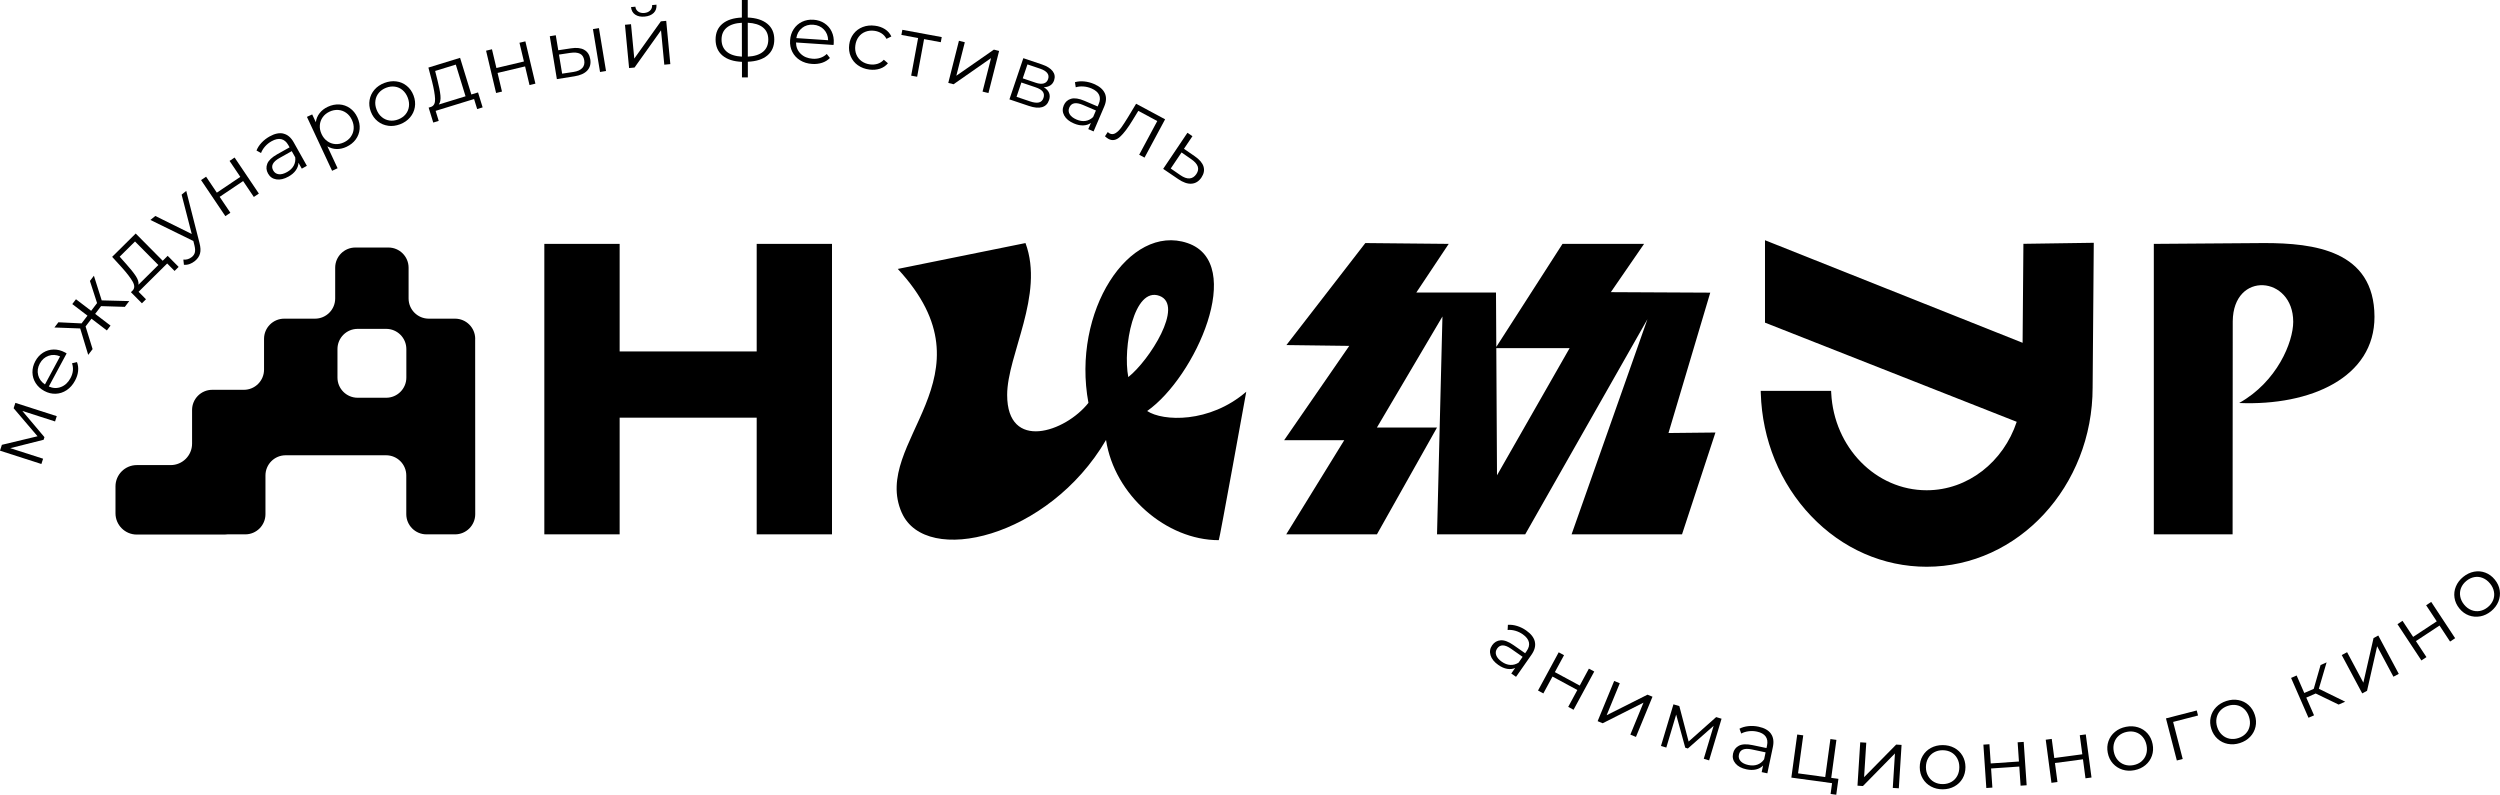<?xml version="1.0" encoding="UTF-8"?> <svg xmlns="http://www.w3.org/2000/svg" id="Layer_2" data-name="Layer 2" viewBox="0 0 1092.85 347.41"> <g id="Layer_1-2" data-name="Layer 1"> <g> <polygon points="6.72 176.11 24.81 181.92 24.07 184.23 9.76 179.63 19.43 191.1 19.07 192.24 4.49 195.91 18.84 200.52 18.09 202.83 0 197.01 .82 194.45 16.41 190.71 5.96 178.45 6.72 176.11"></polygon> <g> <path d="M29.13,154.49l-7.79,14.47c1.81,.8,3.59,.87,5.33,.2,1.74-.67,3.13-1.96,4.15-3.87,.58-1.08,.93-2.16,1.04-3.26,.11-1.1-.01-2.17-.38-3.22l2.17-.53c.48,1.25,.64,2.57,.49,3.97-.15,1.4-.6,2.79-1.35,4.17-.96,1.78-2.17,3.15-3.64,4.13-1.47,.98-3.06,1.5-4.76,1.57-1.71,.07-3.38-.33-5.01-1.21-1.63-.88-2.9-2.03-3.8-3.47-.9-1.43-1.36-2.98-1.39-4.65-.03-1.67,.39-3.31,1.25-4.91,.86-1.6,1.99-2.84,3.4-3.72,1.41-.88,2.94-1.34,4.62-1.37,1.67-.03,3.34,.4,4.99,1.29l.68,.41Zm-12.46,9.47c.42,1.68,1.42,3.05,2.99,4.09l6.61-12.27c-1.74-.74-3.42-.82-5.06-.24-1.64,.58-2.91,1.71-3.82,3.39-.9,1.67-1.14,3.34-.71,5.02"></path> <polygon points="44.18 133.82 41.6 137.21 48.32 142.34 46.71 144.45 39.99 139.32 37.41 142.7 40.48 152.61 38.56 155.13 35.06 143.58 23.79 143.16 25.53 140.88 35.66 141.37 38.24 137.98 31.6 132.92 33.21 130.81 39.85 135.87 42.43 132.49 39.31 122.82 41.05 120.54 44.46 131.31 56.5 131.62 54.57 134.14 44.18 133.82"></polygon> <path d="M73.29,111.83l4.8,4.85-1.78,1.76-3.23-3.26-12.5,12.38,3.23,3.26-1.78,1.76-4.8-4.85,.8-.79c.89-.98,.86-2.28-.07-3.89-.93-1.62-2.48-3.64-4.65-6.07l-4.29-4.7,10.3-10.2,11.8,11.91,2.18-2.16Zm-13.97,8.77c.98,1.49,1.38,2.78,1.2,3.87l8.7-8.62-10.2-10.29-6.71,6.65,2.82,3.16c1.81,2.01,3.2,3.75,4.19,5.24"></path> <path d="M81.41,83.44l5.78,22.71c.5,1.89,.59,3.45,.24,4.69-.34,1.24-1.08,2.32-2.23,3.25-.74,.6-1.51,1.04-2.33,1.33-.82,.29-1.64,.4-2.47,.33l-.25-2.26c1.38,.12,2.61-.26,3.7-1.14,.7-.57,1.14-1.23,1.33-2.01,.19-.77,.13-1.78-.17-3.02l-.49-1.97-18.77-9.2,2.15-1.74,15.92,7.88-4.43-17.2,2.03-1.65Z"></path> <polygon points="87.89 78.72 90.09 77.24 94.79 84.22 105.05 77.32 100.35 70.34 102.55 68.86 113.16 84.62 110.96 86.1 106.28 79.15 96.02 86.05 100.71 93 98.51 94.48 87.89 78.72"></polygon> <path d="M123.9,58.42c1.8,.41,3.3,1.68,4.49,3.8l5.76,10.27-2.22,1.24-1.45-2.58c-.04,1.15-.43,2.26-1.17,3.3-.74,1.05-1.8,1.97-3.19,2.74-1.91,1.07-3.68,1.48-5.3,1.23-1.62-.25-2.84-1.1-3.65-2.55-.79-1.41-.9-2.84-.33-4.29,.57-1.45,2.01-2.82,4.31-4.12l5.44-3.05-.57-1.01c-.8-1.43-1.82-2.28-3.07-2.57-1.24-.28-2.66,.02-4.24,.91-1.09,.61-2.03,1.37-2.83,2.27-.8,.91-1.39,1.87-1.77,2.88l-1.98-1.09c.47-1.2,1.2-2.34,2.2-3.41,1-1.07,2.17-1.98,3.52-2.74,2.24-1.26,4.26-1.68,6.06-1.26m4.47,14.06c.61-1.1,.84-2.33,.68-3.67l-1.52-2.71-5.37,3.01c-2.93,1.65-3.84,3.46-2.74,5.43,.54,.97,1.35,1.52,2.42,1.65,1.07,.13,2.29-.19,3.66-.96,1.3-.73,2.26-1.65,2.87-2.75"></path> <path d="M148.33,45.66c1.7,.1,3.24,.64,4.62,1.61,1.39,.97,2.48,2.31,3.27,4.01,.8,1.73,1.13,3.43,.99,5.12-.15,1.69-.72,3.21-1.72,4.57-1,1.36-2.35,2.43-4.04,3.22-1.44,.67-2.88,.99-4.31,.96-1.43-.04-2.78-.44-4.04-1.2l4.47,9.59-2.4,1.12-11-23.57,2.3-1.07,1.59,3.41c.19-1.47,.74-2.79,1.64-3.95,.9-1.16,2.09-2.09,3.58-2.79,1.67-.78,3.35-1.12,5.05-1.02m4.99,14.14c.76-1.03,1.18-2.19,1.28-3.49,.1-1.29-.16-2.6-.77-3.91-.61-1.31-1.44-2.34-2.49-3.08-1.05-.75-2.21-1.17-3.49-1.26-1.28-.09-2.54,.15-3.78,.73-1.26,.59-2.27,1.4-3,2.44-.74,1.03-1.16,2.2-1.26,3.48-.1,1.28,.15,2.58,.76,3.89s1.44,2.34,2.5,3.1c1.05,.76,2.21,1.18,3.48,1.27,1.26,.09,2.53-.16,3.79-.75,1.24-.58,2.24-1.38,3-2.41"></path> <path d="M169.69,54.97c-1.71-.23-3.24-.88-4.58-1.95-1.34-1.06-2.34-2.46-3-4.19-.66-1.73-.85-3.44-.55-5.12,.29-1.68,1-3.18,2.12-4.48,1.13-1.31,2.58-2.3,4.34-2.97,1.77-.67,3.51-.9,5.22-.68,1.71,.22,3.23,.87,4.55,1.94,1.33,1.07,2.32,2.47,2.98,4.2,.66,1.73,.85,3.44,.57,5.12s-.98,3.18-2.1,4.49c-1.12,1.32-2.57,2.31-4.34,2.99-1.77,.67-3.51,.9-5.23,.66m7.59-4.98c.81-.97,1.31-2.09,1.49-3.37,.18-1.28,.01-2.59-.51-3.95-.52-1.35-1.27-2.44-2.25-3.28s-2.11-1.34-3.36-1.52c-1.25-.18-2.53-.02-3.83,.48-1.3,.5-2.36,1.23-3.18,2.2-.82,.97-1.32,2.09-1.51,3.38-.19,1.28-.03,2.6,.49,3.95,.52,1.35,1.27,2.44,2.27,3.27,1,.83,2.12,1.34,3.38,1.52,1.25,.18,2.53,.02,3.84-.48,1.3-.5,2.36-1.23,3.18-2.2"></path> <path d="M208.97,40.41l2.01,6.53-2.39,.74-1.35-4.39-16.81,5.17,1.35,4.39-2.39,.73-2.01-6.53,1.07-.33c1.24-.46,1.82-1.62,1.74-3.48-.08-1.87-.51-4.38-1.3-7.54l-1.62-6.16,13.85-4.26,4.92,16.02,2.93-.9Zm-16.44,1.29c.18,1.77-.06,3.1-.73,3.99l11.71-3.6-4.26-13.85-9.03,2.78,1.03,4.11c.67,2.62,1.1,4.81,1.28,6.58"></path> <polygon points="212.48 22.16 215.06 21.54 217 29.73 229.03 26.88 227.08 18.69 229.66 18.08 234.05 36.57 231.47 37.18 229.54 29.03 217.51 31.88 219.44 40.03 216.86 40.65 212.48 22.16"></polygon> <path d="M255.38,21.78c1.45,.81,2.33,2.18,2.65,4.1,.33,2-.1,3.64-1.3,4.94-1.2,1.3-3.08,2.14-5.63,2.54l-7.67,1.23-3.1-18.75,2.62-.43,1.09,6.56,5.54-.84c2.44-.38,4.38-.16,5.82,.65m-.86,7.96c.8-.88,1.09-2.02,.85-3.42-.23-1.38-.85-2.33-1.87-2.84-1.02-.51-2.44-.63-4.26-.36l-4.91,.74,1.38,8.34,4.91-.74c1.8-.27,3.1-.85,3.9-1.73m4.66-17.01l2.62-.43,3.1,18.75-2.62,.43-3.1-18.75Z"></path> <path d="M273.2,10.83l2.64-.25,1.43,15.03,11.62-16.28,2.34-.22,1.8,18.92-2.64,.25-1.43-15.03-11.58,16.27-2.38,.23-1.8-18.92Zm4.49-4.42c-1.07-.72-1.69-1.82-1.85-3.31l1.9-.18c.11,.93,.53,1.65,1.26,2.15,.72,.5,1.62,.7,2.68,.6,1.07-.1,1.91-.47,2.54-1.1,.63-.63,.91-1.41,.85-2.35l1.9-.18c.12,1.49-.29,2.69-1.21,3.6-.93,.91-2.23,1.45-3.92,1.61-1.69,.16-3.06-.12-4.13-.84"></path> <path d="M335.46,24.23c-2.01,1.69-4.86,2.61-8.55,2.76v6.83s-2.57,0-2.57,0v-6.79c-3.67-.14-6.5-1.06-8.51-2.75-2.01-1.7-3.01-4.02-3.02-6.99,0-2.94,1-5.24,3-6.9s4.83-2.57,8.49-2.72V0s2.57,0,2.57,0V7.66c3.69,.16,6.55,1.08,8.57,2.74,2.02,1.66,3.03,3.95,3.03,6.86,0,2.96-1,5.29-3.02,6.98m-17.76-1.64c1.51,1.28,3.72,1.99,6.63,2.16l-.02-14.81c-2.89,.15-5.09,.86-6.61,2.12-1.52,1.27-2.27,3.01-2.27,5.22,0,2.26,.76,4.03,2.27,5.31m15.87,.02c1.53-1.28,2.29-3.06,2.29-5.35,0-2.24-.77-3.98-2.3-5.24-1.53-1.25-3.76-1.95-6.67-2.09l.02,14.81c2.91-.15,5.13-.86,6.66-2.14"></path> <path d="M364.37,19.66l-16.4-1.09c.02,1.98,.69,3.62,2.03,4.93,1.33,1.31,3.08,2.03,5.24,2.18,1.22,.08,2.35-.05,3.4-.41,1.05-.35,1.97-.91,2.77-1.68l1.38,1.76c-.94,.95-2.08,1.65-3.41,2.09-1.34,.44-2.79,.61-4.36,.51-2.01-.13-3.77-.67-5.27-1.6-1.5-.93-2.63-2.16-3.4-3.68-.77-1.52-1.1-3.21-.97-5.06,.12-1.85,.65-3.48,1.58-4.89,.93-1.41,2.15-2.48,3.66-3.2,1.51-.72,3.17-1.02,4.98-.9,1.81,.12,3.41,.64,4.8,1.55,1.39,.91,2.44,2.12,3.16,3.63,.72,1.51,1.02,3.2,.9,5.08l-.09,.79Zm-13.78-7.42c-1.36,1.08-2.19,2.55-2.48,4.41l13.9,.93c-.05-1.89-.67-3.46-1.88-4.71-1.2-1.25-2.76-1.94-4.67-2.07-1.89-.12-3.51,.35-4.87,1.43"></path> <path d="M375.03,28.54c-1.42-1-2.46-2.3-3.14-3.88-.68-1.58-.9-3.29-.67-5.13,.23-1.84,.88-3.43,1.93-4.78,1.05-1.35,2.39-2.33,4.01-2.95s3.4-.81,5.32-.56c1.68,.21,3.14,.72,4.38,1.52,1.24,.8,2.17,1.86,2.78,3.18l-2.13,1.04c-.53-1.01-1.25-1.82-2.18-2.41-.93-.59-1.97-.96-3.13-1.11-1.41-.18-2.71-.04-3.91,.43-1.2,.47-2.19,1.22-2.96,2.26-.77,1.04-1.25,2.28-1.43,3.71-.19,1.46-.03,2.78,.45,3.97,.49,1.19,1.26,2.16,2.3,2.92,1.05,.75,2.27,1.22,3.68,1.4,1.16,.15,2.26,.06,3.31-.27,1.04-.33,1.95-.92,2.71-1.77l1.8,1.54c-.92,1.12-2.09,1.91-3.5,2.38-1.41,.46-2.95,.59-4.6,.38-1.93-.25-3.6-.87-5.01-1.88"></path> <polygon points="411.26 18.45 403.95 17.1 400.92 33.55 398.31 33.07 401.34 16.62 394.03 15.27 394.45 13.03 411.67 16.21 411.26 18.45"></polygon> <polygon points="419.19 17.82 421.76 18.47 418.05 33.11 434.47 21.69 436.75 22.27 432.08 40.69 429.51 40.04 433.22 25.4 416.84 36.83 414.53 36.24 419.19 17.82"></polygon> <path d="M458.55,43.82c-.53,1.58-1.54,2.58-3.03,3.02-1.49,.44-3.42,.26-5.8-.55l-8.46-2.85,6.08-18.01,8.21,2.77c2.12,.72,3.65,1.68,4.59,2.88,.93,1.21,1.15,2.55,.65,4.03-.33,.98-.89,1.73-1.68,2.23-.79,.51-1.74,.77-2.84,.78,2.33,1.42,3.1,3.32,2.3,5.69m-4.43,.98c.97-.23,1.64-.88,2-1.96,.36-1.07,.26-1.99-.29-2.75-.56-.76-1.63-1.41-3.21-1.94l-6.16-2.08-2.11,6.26,5.91,2c1.6,.54,2.89,.7,3.86,.47m-7.05-10.54l5.59,1.89c1.44,.49,2.63,.6,3.57,.33,.94-.27,1.59-.9,1.92-1.91,.34-1,.21-1.89-.39-2.65-.6-.76-1.62-1.38-3.05-1.87l-5.59-1.89-2.06,6.09Z"></path> <path d="M482.96,40.75c.77,1.68,.68,3.64-.28,5.87l-4.63,10.83-2.33-1,1.16-2.72c-.94,.67-2.05,1.04-3.33,1.09-1.28,.05-2.66-.23-4.12-.86-2.02-.86-3.42-2.01-4.21-3.45-.79-1.44-.86-2.92-.21-4.45,.63-1.48,1.7-2.44,3.2-2.88,1.5-.43,3.46-.13,5.89,.91l5.73,2.45,.45-1.06c.65-1.51,.7-2.84,.17-4-.53-1.16-1.64-2.09-3.31-2.81-1.15-.49-2.32-.78-3.53-.86-1.21-.09-2.33,.03-3.36,.35l-.35-2.23c1.24-.36,2.58-.47,4.04-.33,1.46,.14,2.9,.51,4.32,1.12,2.36,1.01,3.92,2.35,4.69,4.03m-8.43,12.11c1.24-.19,2.35-.75,3.33-1.7l1.22-2.86-5.67-2.42c-3.09-1.32-5.08-.94-5.97,1.14-.43,1.02-.38,1.99,.17,2.92,.55,.93,1.55,1.7,2.99,2.32,1.37,.59,2.68,.79,3.93,.6"></path> <path d="M509.31,52.16l-8.99,16.74-2.34-1.25,7.91-14.74-8.29-4.45-2.45,4.01c-2.04,3.39-3.9,5.84-5.56,7.35-1.66,1.51-3.34,1.82-5.02,.91-.46-.25-.97-.63-1.54-1.15l1.21-1.85c.35,.3,.6,.49,.75,.57,.9,.48,1.8,.44,2.69-.12,.89-.56,1.74-1.39,2.53-2.5,.79-1.11,1.77-2.61,2.92-4.5l3.51-5.83,12.67,6.8Z"></path> <path d="M526.1,72.8c.49,1.57,.18,3.17-.9,4.79-1.13,1.68-2.57,2.58-4.32,2.71-1.75,.13-3.71-.55-5.86-2.03l-6.55-4.45,10.6-15.77,2.2,1.48-3.71,5.52,4.77,3.29c2.03,1.4,3.29,2.88,3.78,4.46m-6.1,5.19c1.18-.09,2.17-.72,2.97-1.9,.78-1.16,.97-2.28,.59-3.35-.39-1.08-1.34-2.14-2.86-3.18l-4.21-2.92-4.72,7.02,4.21,2.91c1.49,1.03,2.83,1.51,4.02,1.42"></path> <path d="M670.94,280.53c.41,1.8-.08,3.7-1.47,5.69l-6.75,9.65-2.08-1.45,1.7-2.43c-1.05,.47-2.22,.6-3.48,.39-1.27-.21-2.55-.77-3.86-1.68-1.8-1.26-2.94-2.67-3.42-4.24-.48-1.57-.25-3.04,.71-4.4,.93-1.32,2.16-2.04,3.72-2.16,1.56-.12,3.41,.58,5.58,2.09l5.11,3.57,.66-.95c.94-1.34,1.26-2.64,.98-3.88-.29-1.24-1.17-2.39-2.66-3.43-1.02-.71-2.11-1.24-3.28-1.57-1.17-.33-2.29-.45-3.36-.34l.12-2.25c1.29-.1,2.63,.07,4.03,.5,1.4,.43,2.73,1.09,3.99,1.98,2.1,1.47,3.36,3.1,3.77,4.91m-10.73,10.13c1.26,.07,2.46-.26,3.6-.98l1.78-2.55-5.05-3.53c-2.76-1.93-4.78-1.96-6.08-.11-.64,.91-.78,1.87-.43,2.9,.35,1.02,1.17,1.98,2.45,2.88,1.22,.86,2.46,1.32,3.72,1.39"></path> <polygon points="681.37 285.15 683.7 286.41 679.69 293.81 690.57 299.69 694.57 292.29 696.91 293.55 687.86 310.27 685.53 309 689.52 301.63 678.65 295.75 674.66 303.12 672.33 301.86 681.37 285.15"></polygon> <polygon points="705.62 297.67 708.07 298.68 702.33 312.65 720.19 303.67 722.37 304.56 715.14 322.14 712.69 321.13 718.43 307.16 700.6 316.16 698.39 315.25 705.62 297.67"></polygon> <polygon points="752.56 314.18 747.12 332.39 744.79 331.69 749.1 317.29 737.83 327.2 736.69 326.85 732.72 312.36 728.41 326.79 726.08 326.09 731.53 307.89 734.1 308.66 738.16 324.16 750.2 313.47 752.56 314.18"></polygon> <path d="M774.12,320.71c1.08,1.5,1.38,3.43,.88,5.81l-2.42,11.53-2.48-.52,.61-2.9c-.79,.84-1.81,1.42-3.05,1.72-1.25,.3-2.65,.29-4.21-.04-2.14-.45-3.75-1.31-4.8-2.56-1.06-1.26-1.42-2.7-1.07-4.32,.33-1.58,1.19-2.73,2.57-3.45,1.38-.72,3.37-.8,5.95-.26l6.1,1.28,.24-1.13c.34-1.6,.13-2.92-.62-3.95-.75-1.03-2.02-1.73-3.79-2.11-1.22-.26-2.43-.31-3.63-.15-1.2,.15-2.28,.49-3.23,1l-.77-2.12c1.14-.6,2.44-.97,3.9-1.12,1.46-.15,2.94-.07,4.45,.25,2.51,.53,4.31,1.54,5.39,3.04m-5.9,13.53c1.18-.43,2.16-1.2,2.93-2.32l.64-3.04-6.03-1.27c-3.29-.69-5.17,.07-5.63,2.29-.23,1.08,.02,2.03,.74,2.83,.72,.8,1.85,1.37,3.39,1.69,1.46,.31,2.78,.25,3.97-.18"></path> <polygon points="803.65 340.46 802.7 347.41 800.23 347.07 800.87 342.35 783.07 339.92 785.64 321.09 788.27 321.45 786 338.06 797.88 339.68 800.14 323.07 802.77 323.43 800.51 340.04 803.65 340.46"></polygon> <polygon points="813.18 324.49 815.82 324.66 814.87 339.73 828.9 325.48 831.25 325.63 830.05 344.6 827.41 344.43 828.36 329.36 814.36 343.61 811.98 343.45 813.18 324.49"></polygon> <path d="M844.13,343.82c-1.52-.82-2.72-1.97-3.6-3.44-.88-1.47-1.32-3.13-1.33-4.98,0-1.86,.42-3.52,1.29-4.99,.87-1.47,2.06-2.62,3.57-3.45,1.52-.82,3.22-1.24,5.11-1.25,1.89,0,3.6,.4,5.12,1.21,1.52,.81,2.71,1.95,3.58,3.42,.86,1.47,1.3,3.13,1.31,4.98,0,1.86-.42,3.52-1.27,4.99-.85,1.47-2.04,2.63-3.55,3.46-1.52,.84-3.22,1.26-5.11,1.27-1.89,0-3.6-.4-5.12-1.23m8.86-1.98c1.1-.62,1.97-1.49,2.59-2.63,.62-1.13,.92-2.42,.92-3.87,0-1.45-.32-2.73-.95-3.86-.63-1.13-1.5-2-2.6-2.61-1.11-.61-2.36-.91-3.76-.91-1.4,0-2.64,.32-3.75,.93-1.11,.62-1.97,1.49-2.6,2.63-.63,1.14-.94,2.43-.94,3.87,0,1.45,.33,2.73,.97,3.86,.64,1.13,1.51,2,2.62,2.61,1.11,.61,2.36,.91,3.76,.91,1.39,0,2.64-.32,3.75-.94"></path> <polygon points="867.02 325.51 869.66 325.33 870.23 333.73 882.56 332.89 881.99 324.49 884.64 324.31 885.93 343.27 883.28 343.45 882.71 335.09 870.38 335.93 870.95 344.29 868.3 344.47 867.02 325.51"></polygon> <polygon points="894.27 323.36 896.9 323.01 898.01 331.36 910.26 329.73 909.15 321.39 911.78 321.04 914.28 339.88 911.65 340.23 910.55 331.92 898.3 333.54 899.4 341.85 896.77 342.2 894.27 323.36"></polygon> <path d="M927.83,336.45c-1.65-.52-3.05-1.42-4.19-2.69-1.14-1.27-1.89-2.82-2.25-4.64-.36-1.82-.26-3.53,.31-5.14,.57-1.61,1.52-2.97,2.85-4.06,1.33-1.1,2.92-1.83,4.78-2.2,1.86-.37,3.61-.3,5.26,.21,1.65,.51,3.04,1.4,4.17,2.67,1.13,1.27,1.87,2.82,2.23,4.64,.36,1.82,.26,3.53-.3,5.14-.56,1.61-1.5,2.97-2.83,4.08-1.33,1.11-2.92,1.85-4.78,2.22-1.86,.37-3.61,.29-5.26-.23m8.32-3.64c.97-.82,1.65-1.84,2.04-3.07,.39-1.23,.44-2.56,.16-3.97-.28-1.42-.84-2.62-1.67-3.61-.83-.99-1.85-1.68-3.05-2.07-1.21-.39-2.49-.45-3.86-.17-1.37,.27-2.53,.82-3.5,1.63-.97,.82-1.65,1.84-2.05,3.08-.4,1.23-.46,2.56-.18,3.98,.28,1.42,.84,2.62,1.69,3.61,.84,.99,1.87,1.67,3.07,2.06,1.21,.39,2.49,.45,3.86,.18,1.37-.27,2.54-.82,3.5-1.63"></path> <polygon points="960.85 312.77 949.96 315.58 954.15 331.78 951.58 332.44 946.83 314.04 960.28 310.57 960.85 312.77"></polygon> <path d="M973.9,325.2c-1.7-.33-3.19-1.06-4.47-2.19-1.28-1.13-2.2-2.58-2.77-4.35-.57-1.77-.66-3.48-.28-5.15,.38-1.67,1.17-3.12,2.37-4.36,1.2-1.24,2.7-2.15,4.5-2.73,1.8-.58,3.55-.71,5.25-.39,1.7,.32,3.18,1.04,4.44,2.18,1.27,1.14,2.18,2.59,2.75,4.35,.57,1.77,.66,3.48,.29,5.14-.37,1.66-1.15,3.12-2.34,4.37-1.19,1.26-2.69,2.17-4.49,2.75-1.8,.58-3.55,.7-5.25,.37m7.85-4.56c.87-.92,1.43-2.02,1.67-3.29,.25-1.27,.15-2.59-.29-3.97-.44-1.38-1.13-2.51-2.07-3.4-.94-.89-2.03-1.46-3.27-1.7-1.24-.25-2.53-.16-3.85,.27-1.33,.43-2.43,1.1-3.29,2.02-.87,.92-1.43,2.02-1.69,3.29-.26,1.27-.17,2.6,.27,3.97,.44,1.38,1.14,2.51,2.09,3.39,.95,.89,2.05,1.45,3.29,1.7,1.24,.25,2.53,.16,3.86-.27,1.33-.42,2.43-1.1,3.29-2.02"></path> <polygon points="1012.28 303.15 1008.17 304.95 1011.56 312.7 1009.13 313.76 1001.52 296.35 1003.95 295.28 1007.29 302.93 1011.43 301.12 1014.42 290.71 1017.05 289.55 1013.66 301.09 1025.18 306.74 1022.31 308 1012.28 303.15"></polygon> <polygon points="1023.67 286.35 1026.01 285.1 1033.12 298.42 1037.57 278.92 1039.64 277.81 1048.6 294.57 1046.26 295.82 1039.14 282.5 1034.73 301.98 1032.62 303.11 1023.67 286.35"></polygon> <polygon points="1048.03 272.85 1050.24 271.39 1054.88 278.41 1065.2 271.61 1060.56 264.58 1062.78 263.12 1073.24 278.99 1071.02 280.45 1066.41 273.45 1056.09 280.25 1060.7 287.25 1058.49 288.71 1048.03 272.85"></polygon> <path d="M1084.21,269.43c-1.7,.32-3.35,.18-4.96-.41-1.6-.59-2.99-1.6-4.16-3.04s-1.88-3-2.13-4.69c-.25-1.69-.05-3.33,.61-4.92s1.72-2.99,3.19-4.18c1.47-1.19,3.05-1.95,4.74-2.28,1.69-.32,3.34-.19,4.93,.41,1.59,.6,2.98,1.61,4.15,3.05,1.17,1.44,1.89,3,2.15,4.68,.26,1.68,.06,3.32-.59,4.93-.65,1.6-1.71,3-3.18,4.2-1.47,1.19-3.05,1.95-4.76,2.26m5.65-7.11c.47-1.17,.59-2.4,.36-3.67-.23-1.27-.8-2.47-1.72-3.59-.91-1.12-1.97-1.92-3.17-2.41-1.2-.49-2.42-.62-3.67-.39-1.25,.22-2.41,.78-3.49,1.66-1.08,.88-1.86,1.91-2.33,3.08-.47,1.18-.6,2.4-.37,3.68,.22,1.28,.79,2.48,1.7,3.6,.91,1.12,1.97,1.92,3.18,2.4,1.21,.48,2.43,.6,3.68,.38,1.25-.22,2.41-.77,3.49-1.65,1.08-.88,1.86-1.91,2.33-3.09"></path> <polygon points="596.84 106.25 562.34 150.84 589.81 151.2 561.35 192.43 587.62 192.43 562.26 233.58 601.91 233.58 628.18 186.88 601.91 186.88 630.55 138.35 628.18 233.58 666.73 233.58 720.16 139.54 687 233.58 735.28 233.58 749.89 189.07 729.36 189.29 747.62 127.93 704.16 127.71 718.69 106.61 683.03 106.61 653.76 152.17 686.15 152.17 654.4 207.77 653.96 127.87 619.13 127.87 633.29 106.61 596.84 106.25"></polygon> <polygon points="330.78 106.61 330.78 153.63 270.87 153.63 270.87 106.61 237.95 106.61 237.95 233.58 270.87 233.58 270.87 182.58 330.78 182.58 330.78 233.58 363.7 233.58 363.7 106.61 330.78 106.61"></polygon> <path d="M1037.98,138.43c-.09-28.99-26.5-32.18-48.23-32.18l-48.23,.36v126.96h34.44l.06-93.08c.18-22.3,26.44-19.91,26.44,.16,0,8.87-7.03,26.23-23.64,35.52,31.2,1.29,59.24-11.15,59.16-37.74"></path> <path d="M394.21,224.17c-13.79-31.12,42.03-59.35-1.75-106.61l55.82-11.31c8.39,22.64-8.01,48.88-8.01,66.4,0,24.81,25.42,16.27,35.53,3.46-7.42-39.94,17.81-78.55,43.32-69.85,25.67,8.75,3.48,58.57-17.65,73.41,6.86,4.56,27.26,5.43,43.32-8.43,0,0-11.73,64.89-12.01,64.89-22.95,0-45.64-19.74-49.29-43.81-25.05,42.81-78.8,55.45-89.26,31.86m46.05-28.48s0,0,0,0c0,0,0,0,0,0m52.94-30.86c9.19-7.25,24.59-31.46,13.62-35.51-11.19-4.14-16.1,22.66-13.62,35.51"></path> <path d="M884.51,106.59l-.35,43.26-112.61-44.84v36.03l110.04,43.35c-5.77,17.41-21.26,29.92-39.37,29.92-22.19,0-40.52-18.67-41.72-42.5l-.05-.96h-30.77l.03,1.04c.61,20.36,8.42,39.43,21.99,53.68,13.63,14.31,31.57,22.18,50.52,22.18,40,0,72.55-35.17,72.55-78.39l.5-63.23-30.76,.45Z"></path> <path d="M207.73,148.12c0-4.87-3.95-8.82-8.82-8.82h-11.48c-4.87,0-8.82-3.95-8.82-8.82v-13.46c0-4.87-3.95-8.82-8.82-8.82h-14.45c-4.87,0-8.82,3.95-8.82,8.82v13.46c0,4.87-3.95,8.82-8.82,8.82h-13.46c-4.87,0-8.82,3.95-8.82,8.82v13.46c0,4.87-3.95,8.82-8.82,8.82h-13.82c-4.87,0-8.82,3.95-8.82,8.82v14.72c0,5.17-4.19,9.37-9.37,9.37h-14.8c-5.14,0-9.31,4.17-9.31,9.31v11.75c0,5.14,4.17,9.31,9.31,9.31h38.38c.42,0,.83-.04,1.23-.09h7.82c4.87,0,8.82-3.95,8.82-8.82v-16.93c0-4.87,3.95-8.82,8.82-8.82h43.92c4.87,0,8.82,3.95,8.82,8.82v16.93c0,4.87,3.95,8.82,8.82,8.82h12.5c4.87,0,8.82-3.95,8.82-8.82l-.03-76.64Zm-30.1,16.93c0,4.87-3.95,8.82-8.82,8.82h-12.47c-4.87,0-8.82-3.95-8.82-8.82v-12.47c0-4.87,3.95-8.82,8.82-8.82h12.47c4.87,0,8.82,3.95,8.82,8.82v12.47Z"></path> </g> </g> </g> </svg> 